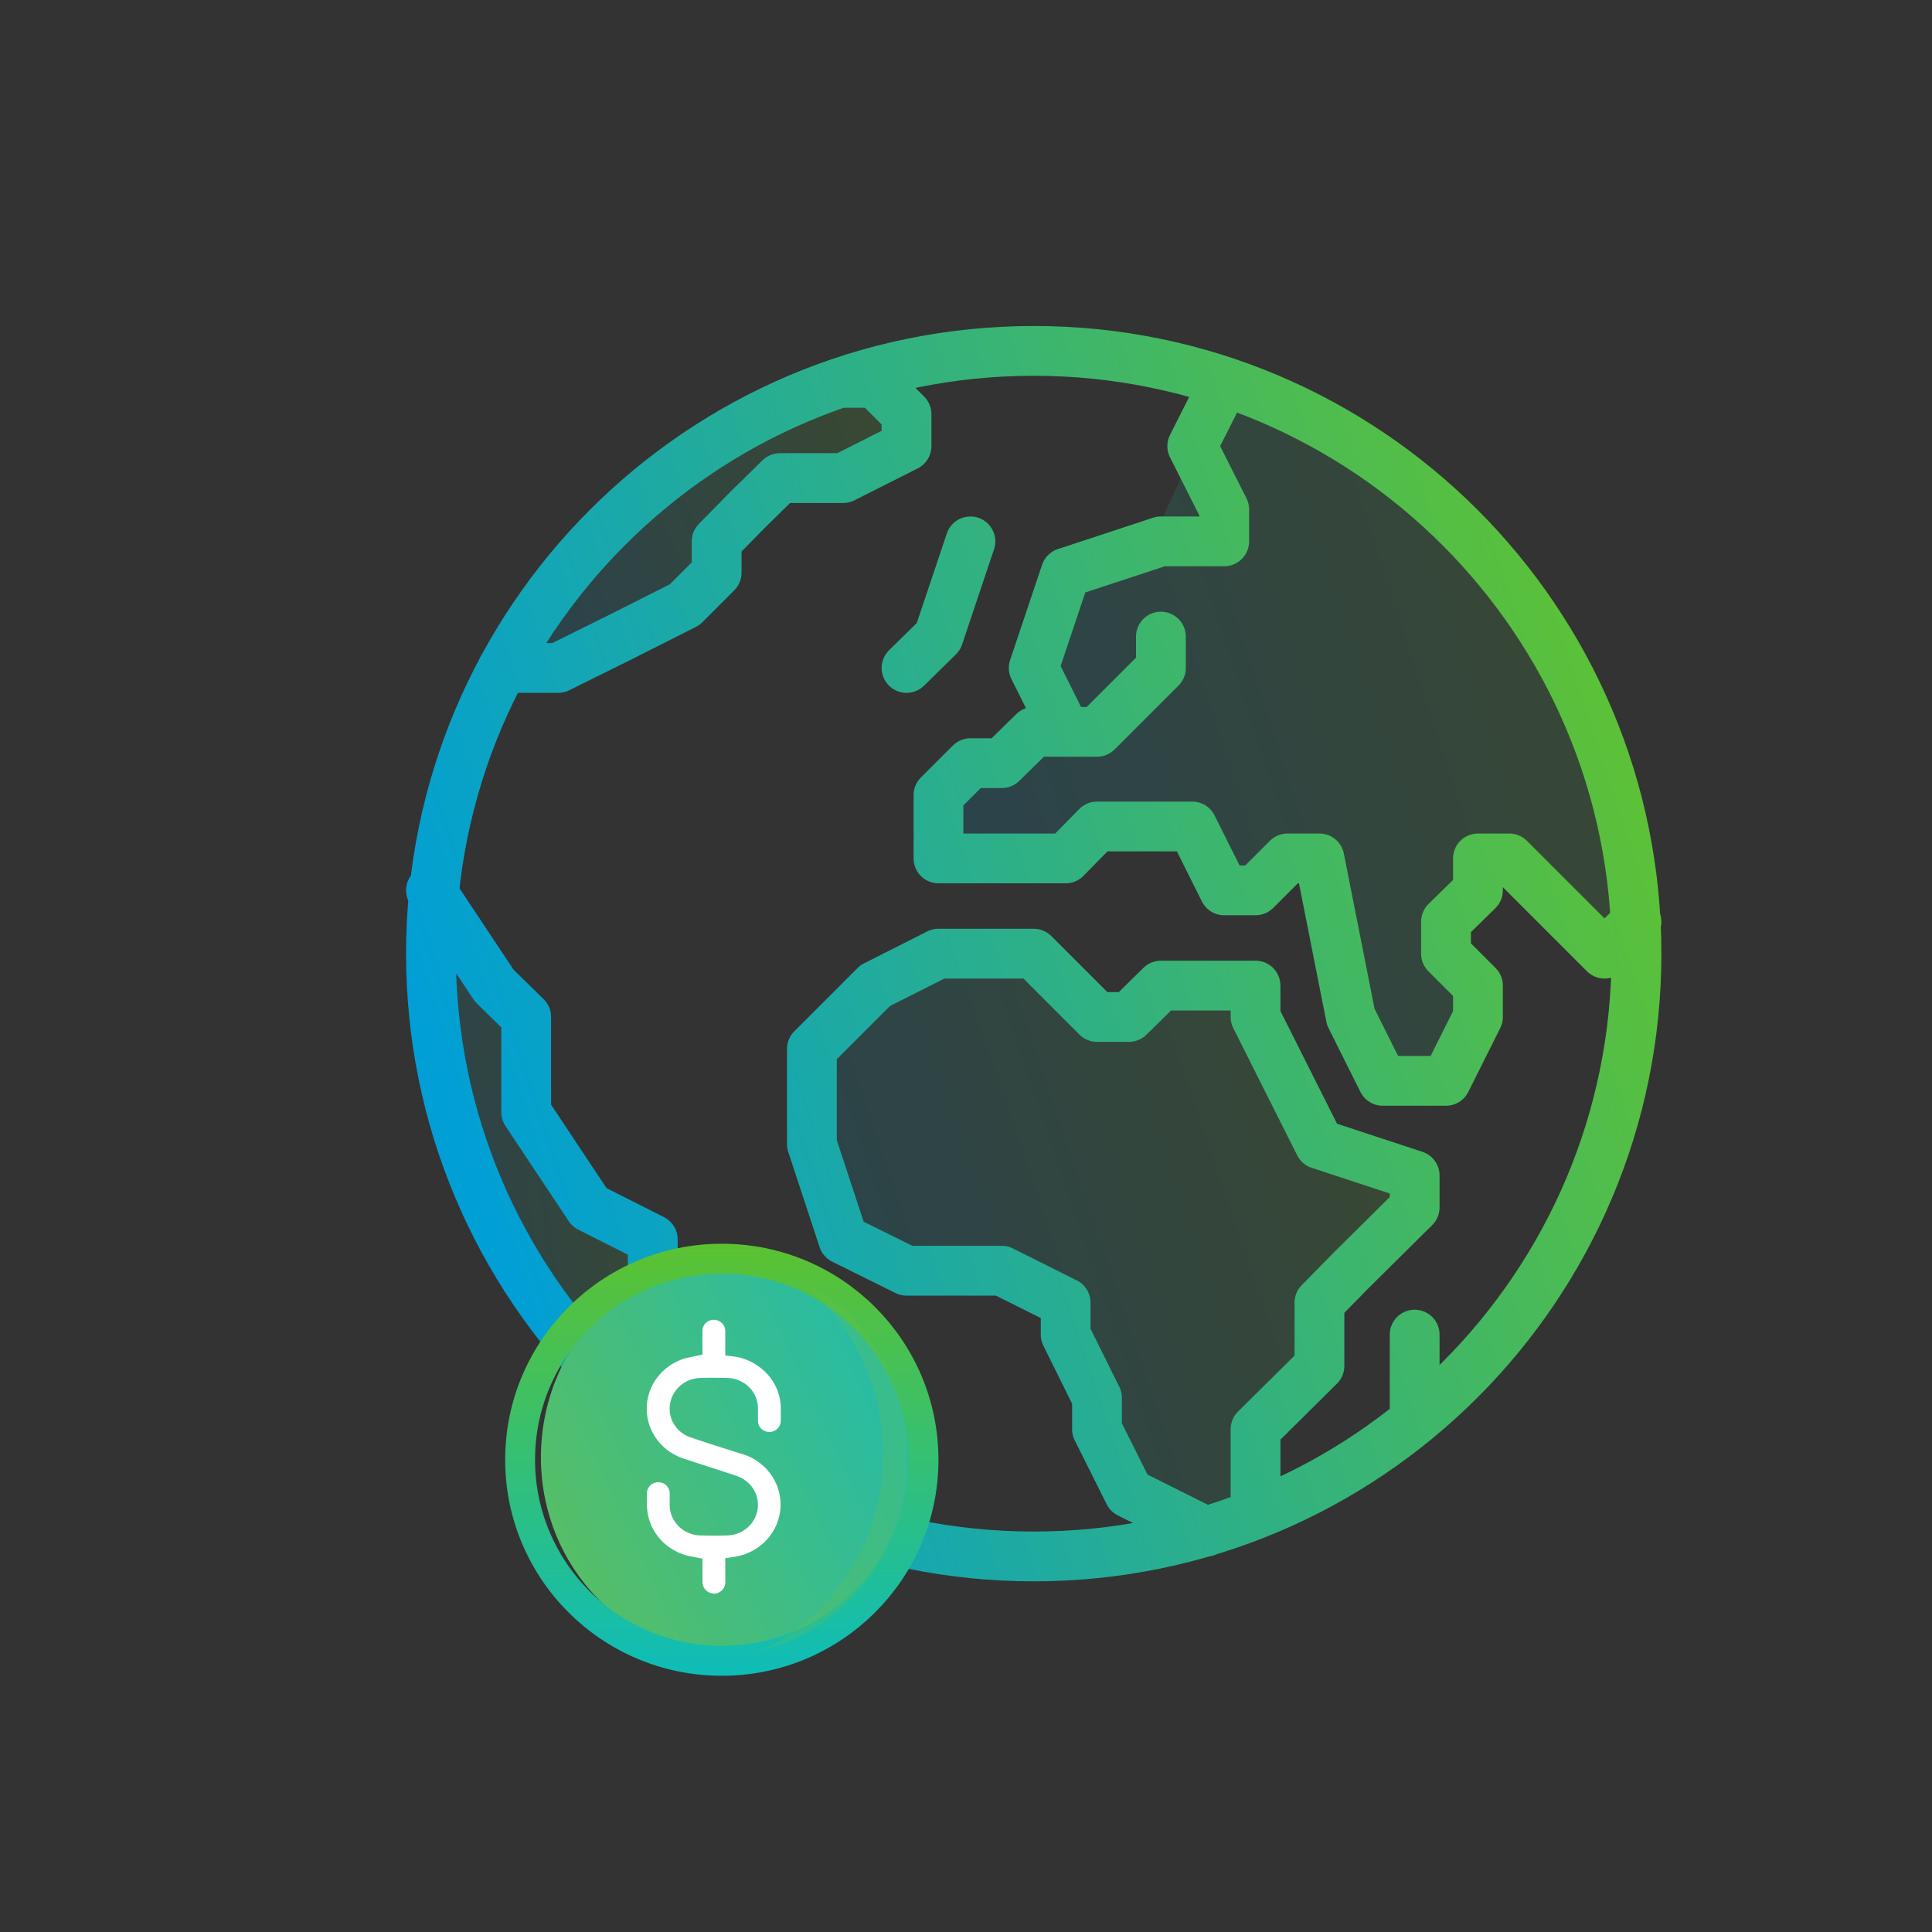<svg width="97" height="97" viewBox="0 0 97 97" fill="none" xmlns="http://www.w3.org/2000/svg">
<rect x="0" y="0" width="97" height="97" fill="#333333" stroke="none"/>
<path opacity="0.15" d="M63.039 75.844V71.759L66.247 68.581V65.403L67.821 63.799L71.029 60.622V59.018L66.247 57.444L63.039 51.059V49.485H61.466H58.288L56.684 51.059H55.08L53.507 49.485L51.903 47.881H50.299H47.121L43.943 49.485L40.766 52.663V54.266V57.444L42.339 62.226L45.517 63.799H50.299L53.507 65.403V67.007L55.08 70.185V71.759L56.684 74.966L60.558 76.903L63.039 75.844Z" fill="url(#paint0_linear_15625_3667)"/>
<path opacity="0.15" d="M82.162 46.277H82.132L80.558 47.881L77.38 44.673L75.776 43.099H74.203V44.673L72.599 46.277V47.881L74.203 49.455V51.059L72.599 54.236H69.421L67.817 51.059L66.244 43.099H64.64L63.036 44.673H61.462L59.858 41.495H55.076L53.503 43.099H47.117V39.892L48.721 38.318H50.295L51.899 36.714H53.503L51.899 33.536L53.503 28.755L57.77 27.332L59.949 22.52L59.858 22.369L61.462 19.191C72.992 23.005 81.436 33.597 82.132 46.247H82.162V46.277Z" fill="url(#paint1_linear_15625_3667)"/>
<path opacity="0.15" d="M42.338 19.221H43.942L45.546 20.825V22.429L42.368 24.033H39.191L37.587 25.637L35.983 27.241V28.844L34.379 30.448L31.201 32.052L28.023 33.656H25.27C25.27 33.656 31.201 22.096 42.338 19.221Z" fill="url(#paint2_linear_15625_3667)"/>
<path opacity="0.15" d="M31.201 69.943V66.977L32.805 63.799V62.195L29.627 60.591L26.45 55.81V51.028L24.846 49.424L21.668 44.643C21.668 44.643 21.849 61.711 31.231 69.912L31.201 69.943Z" fill="url(#paint3_linear_15625_3667)"/>
<path d="M82.163 46.276L80.559 47.88L75.778 43.099H74.204V44.703L72.6 46.276V47.88L74.204 49.484V51.058L72.6 54.266H69.422L67.819 51.058L66.245 43.099H64.641L63.037 44.703H61.463L59.859 41.495H55.078L53.504 43.099H47.118V39.921L48.722 38.317H50.296L51.9 36.744H53.504M53.504 36.744H55.078L58.286 33.536V31.962M53.504 36.744L51.9 33.536L53.504 28.754L58.286 27.18H61.463V25.576L59.859 22.399L61.463 19.221M60.555 76.903L56.682 74.966L55.078 71.758V70.184L53.504 67.007V65.403L50.296 63.799H45.514L42.337 62.225L40.763 57.444V52.662L43.941 49.484L47.118 47.88H51.9L55.078 51.058H56.682L58.286 49.484H63.037V51.058L66.245 57.444L71.026 59.017V60.621L67.819 63.799L66.245 65.403V68.581L63.037 71.758V75.844M71.026 71.335V67.007M45.514 33.536L47.118 31.962L48.722 27.18M42.337 19.221H43.941L45.514 20.795V22.399L42.337 24.003H39.159L37.555 25.576L35.981 27.18V28.754L34.378 30.358L31.2 31.962L28.022 33.536H25.238M21.637 44.703L24.814 49.484L26.418 51.058V55.84L29.596 60.621L32.774 62.225V63.799L31.2 67.007V69.942M82.163 47.88C82.163 64.594 68.614 78.144 51.9 78.144C35.186 78.144 21.637 64.594 21.637 47.88C21.637 31.166 35.186 17.617 51.9 17.617C68.614 17.617 82.163 31.166 82.163 47.88Z" stroke="url(#paint4_linear_15625_3667)" stroke-width="2.5" stroke-linecap="round" stroke-linejoin="round"/>
<path d="M35.717 82.989C40.889 83.451 45.458 79.403 45.924 73.947C46.389 68.491 42.574 63.693 37.403 63.23C32.231 62.768 27.662 66.816 27.196 72.272C26.731 77.728 30.546 82.526 35.717 82.989Z" fill="url(#paint5_linear_15625_3667)"/>
<path d="M35.842 80.01C35.687 80.006 35.54 79.942 35.433 79.832C35.326 79.723 35.267 79.577 35.27 79.426V78.256L34.793 78.163C34.664 78.139 34.561 78.119 34.461 78.091C33.9 77.937 33.405 77.612 33.049 77.164C32.693 76.716 32.494 76.169 32.482 75.603V75.373C32.482 75.22 32.477 75.07 32.482 74.922C32.495 74.784 32.561 74.656 32.666 74.562C32.772 74.469 32.91 74.417 33.052 74.417C33.195 74.417 33.333 74.469 33.438 74.562C33.544 74.656 33.609 74.784 33.622 74.922C33.629 75.056 33.622 75.188 33.622 75.32V75.584C33.629 75.979 33.792 76.356 34.079 76.637C34.365 76.918 34.752 77.08 35.158 77.09C35.361 77.097 35.565 77.1 35.771 77.101C36.009 77.101 36.248 77.101 36.485 77.09C36.858 77.088 37.218 76.957 37.502 76.721C37.785 76.485 37.974 76.16 38.034 75.802C38.094 75.445 38.022 75.078 37.83 74.767C37.639 74.456 37.34 74.221 36.987 74.103C36.569 73.961 36.148 73.825 35.725 73.688L35.556 73.633C35.163 73.507 34.77 73.382 34.38 73.25C33.823 73.082 33.337 72.744 32.993 72.287C32.649 71.829 32.465 71.277 32.469 70.711C32.472 70.145 32.662 69.594 33.012 69.141C33.361 68.688 33.851 68.356 34.409 68.193C34.516 68.166 34.982 68.07 34.982 68.07L35.268 68.009V66.839C35.265 66.765 35.277 66.692 35.303 66.623C35.33 66.554 35.37 66.49 35.422 66.437C35.474 66.383 35.536 66.34 35.605 66.309C35.675 66.279 35.749 66.263 35.825 66.261C35.903 66.26 35.98 66.274 36.052 66.302C36.124 66.33 36.19 66.372 36.245 66.425C36.298 66.477 36.341 66.538 36.37 66.606C36.398 66.674 36.413 66.747 36.413 66.82V68.056L36.73 68.089C37.357 68.152 37.943 68.421 38.391 68.852C38.643 69.09 38.844 69.374 38.983 69.688C39.122 70.002 39.195 70.34 39.2 70.682V70.904C39.2 71.051 39.2 71.196 39.2 71.34C39.2 71.487 39.139 71.629 39.032 71.733C38.925 71.837 38.779 71.896 38.627 71.896C38.475 71.896 38.33 71.837 38.222 71.733C38.115 71.629 38.055 71.487 38.055 71.34C38.055 71.196 38.055 71.062 38.055 70.92V70.701C38.053 70.3 37.889 69.915 37.597 69.631C37.306 69.347 36.911 69.186 36.498 69.183C36.283 69.176 36.063 69.173 35.841 69.173C35.62 69.173 35.4 69.173 35.174 69.183C34.802 69.189 34.445 69.323 34.165 69.56C33.885 69.798 33.699 70.123 33.641 70.48C33.581 70.831 33.649 71.193 33.835 71.5C34.021 71.808 34.312 72.042 34.657 72.162C35.345 72.399 36.035 72.618 36.725 72.835L37.143 72.967C37.748 73.119 38.281 73.469 38.653 73.956C39.025 74.444 39.214 75.041 39.189 75.647C39.163 76.254 38.924 76.834 38.512 77.29C38.1 77.747 37.539 78.052 36.923 78.156L36.414 78.232V79.365C36.424 79.444 36.417 79.524 36.394 79.601C36.371 79.677 36.333 79.748 36.281 79.81C36.232 79.867 36.172 79.915 36.104 79.949C36.036 79.984 35.962 80.005 35.885 80.011L35.842 80.01Z" fill="white"/>
<path d="M46.367 73.29C46.367 78.863 41.835 83.385 36.24 83.385C30.645 83.385 26.113 78.863 26.113 73.29C26.113 67.716 30.645 63.194 36.24 63.194C41.835 63.194 46.367 67.716 46.367 73.29Z" stroke="url(#paint6_linear_15625_3667)" stroke-width="1.5"/>
<path opacity="0.25" d="M38.142 82.892C40.104 82.425 41.876 81.32 43.203 79.738C44.529 78.155 45.343 76.175 45.526 74.084C45.709 71.993 45.252 69.897 44.221 68.099C43.19 66.3 41.638 64.892 39.788 64.076C41.323 65.147 42.553 66.632 43.348 68.373C44.142 70.114 44.473 72.048 44.305 73.972C44.136 75.897 43.475 77.74 42.391 79.309C41.307 80.879 39.839 82.116 38.142 82.892V82.892Z" fill="#6AC34B"/>
<defs>
<linearGradient id="paint0_linear_15625_3667" x1="40.766" y1="64.758" x2="70.545" y2="54.621" gradientUnits="userSpaceOnUse">
<stop stop-color="#009FD6"/>
<stop offset="1" stop-color="#5EC234"/>
</linearGradient>
<linearGradient id="paint1_linear_15625_3667" x1="47.117" y1="39.57" x2="81.892" y2="28.219" gradientUnits="userSpaceOnUse">
<stop stop-color="#009FD6"/>
<stop offset="1" stop-color="#5EC234"/>
</linearGradient>
<linearGradient id="paint2_linear_15625_3667" x1="25.27" y1="27.615" x2="43.666" y2="19.18" gradientUnits="userSpaceOnUse">
<stop stop-color="#009FD6"/>
<stop offset="1" stop-color="#5EC234"/>
</linearGradient>
<linearGradient id="paint3_linear_15625_3667" x1="21.668" y1="59.355" x2="33.649" y2="57.633" gradientUnits="userSpaceOnUse">
<stop stop-color="#009FD6"/>
<stop offset="1" stop-color="#5EC234"/>
</linearGradient>
<linearGradient id="paint4_linear_15625_3667" x1="21.637" y1="52.814" x2="81.697" y2="33.209" gradientUnits="userSpaceOnUse">
<stop stop-color="#009FD6"/>
<stop offset="1" stop-color="#5EC234"/>
</linearGradient>
<linearGradient id="paint5_linear_15625_3667" x1="20.472" y1="81.682" x2="58.477" y2="64.068" gradientUnits="userSpaceOnUse">
<stop stop-color="#6ABF4B"/>
<stop offset="1" stop-color="#04BAD5"/>
</linearGradient>
<linearGradient id="paint6_linear_15625_3667" x1="36.24" y1="62.444" x2="36.24" y2="84.135" gradientUnits="userSpaceOnUse">
<stop stop-color="#5BC231"/>
<stop offset="1" stop-color="#0EBDB8"/>
</linearGradient>
</defs>
</svg>
